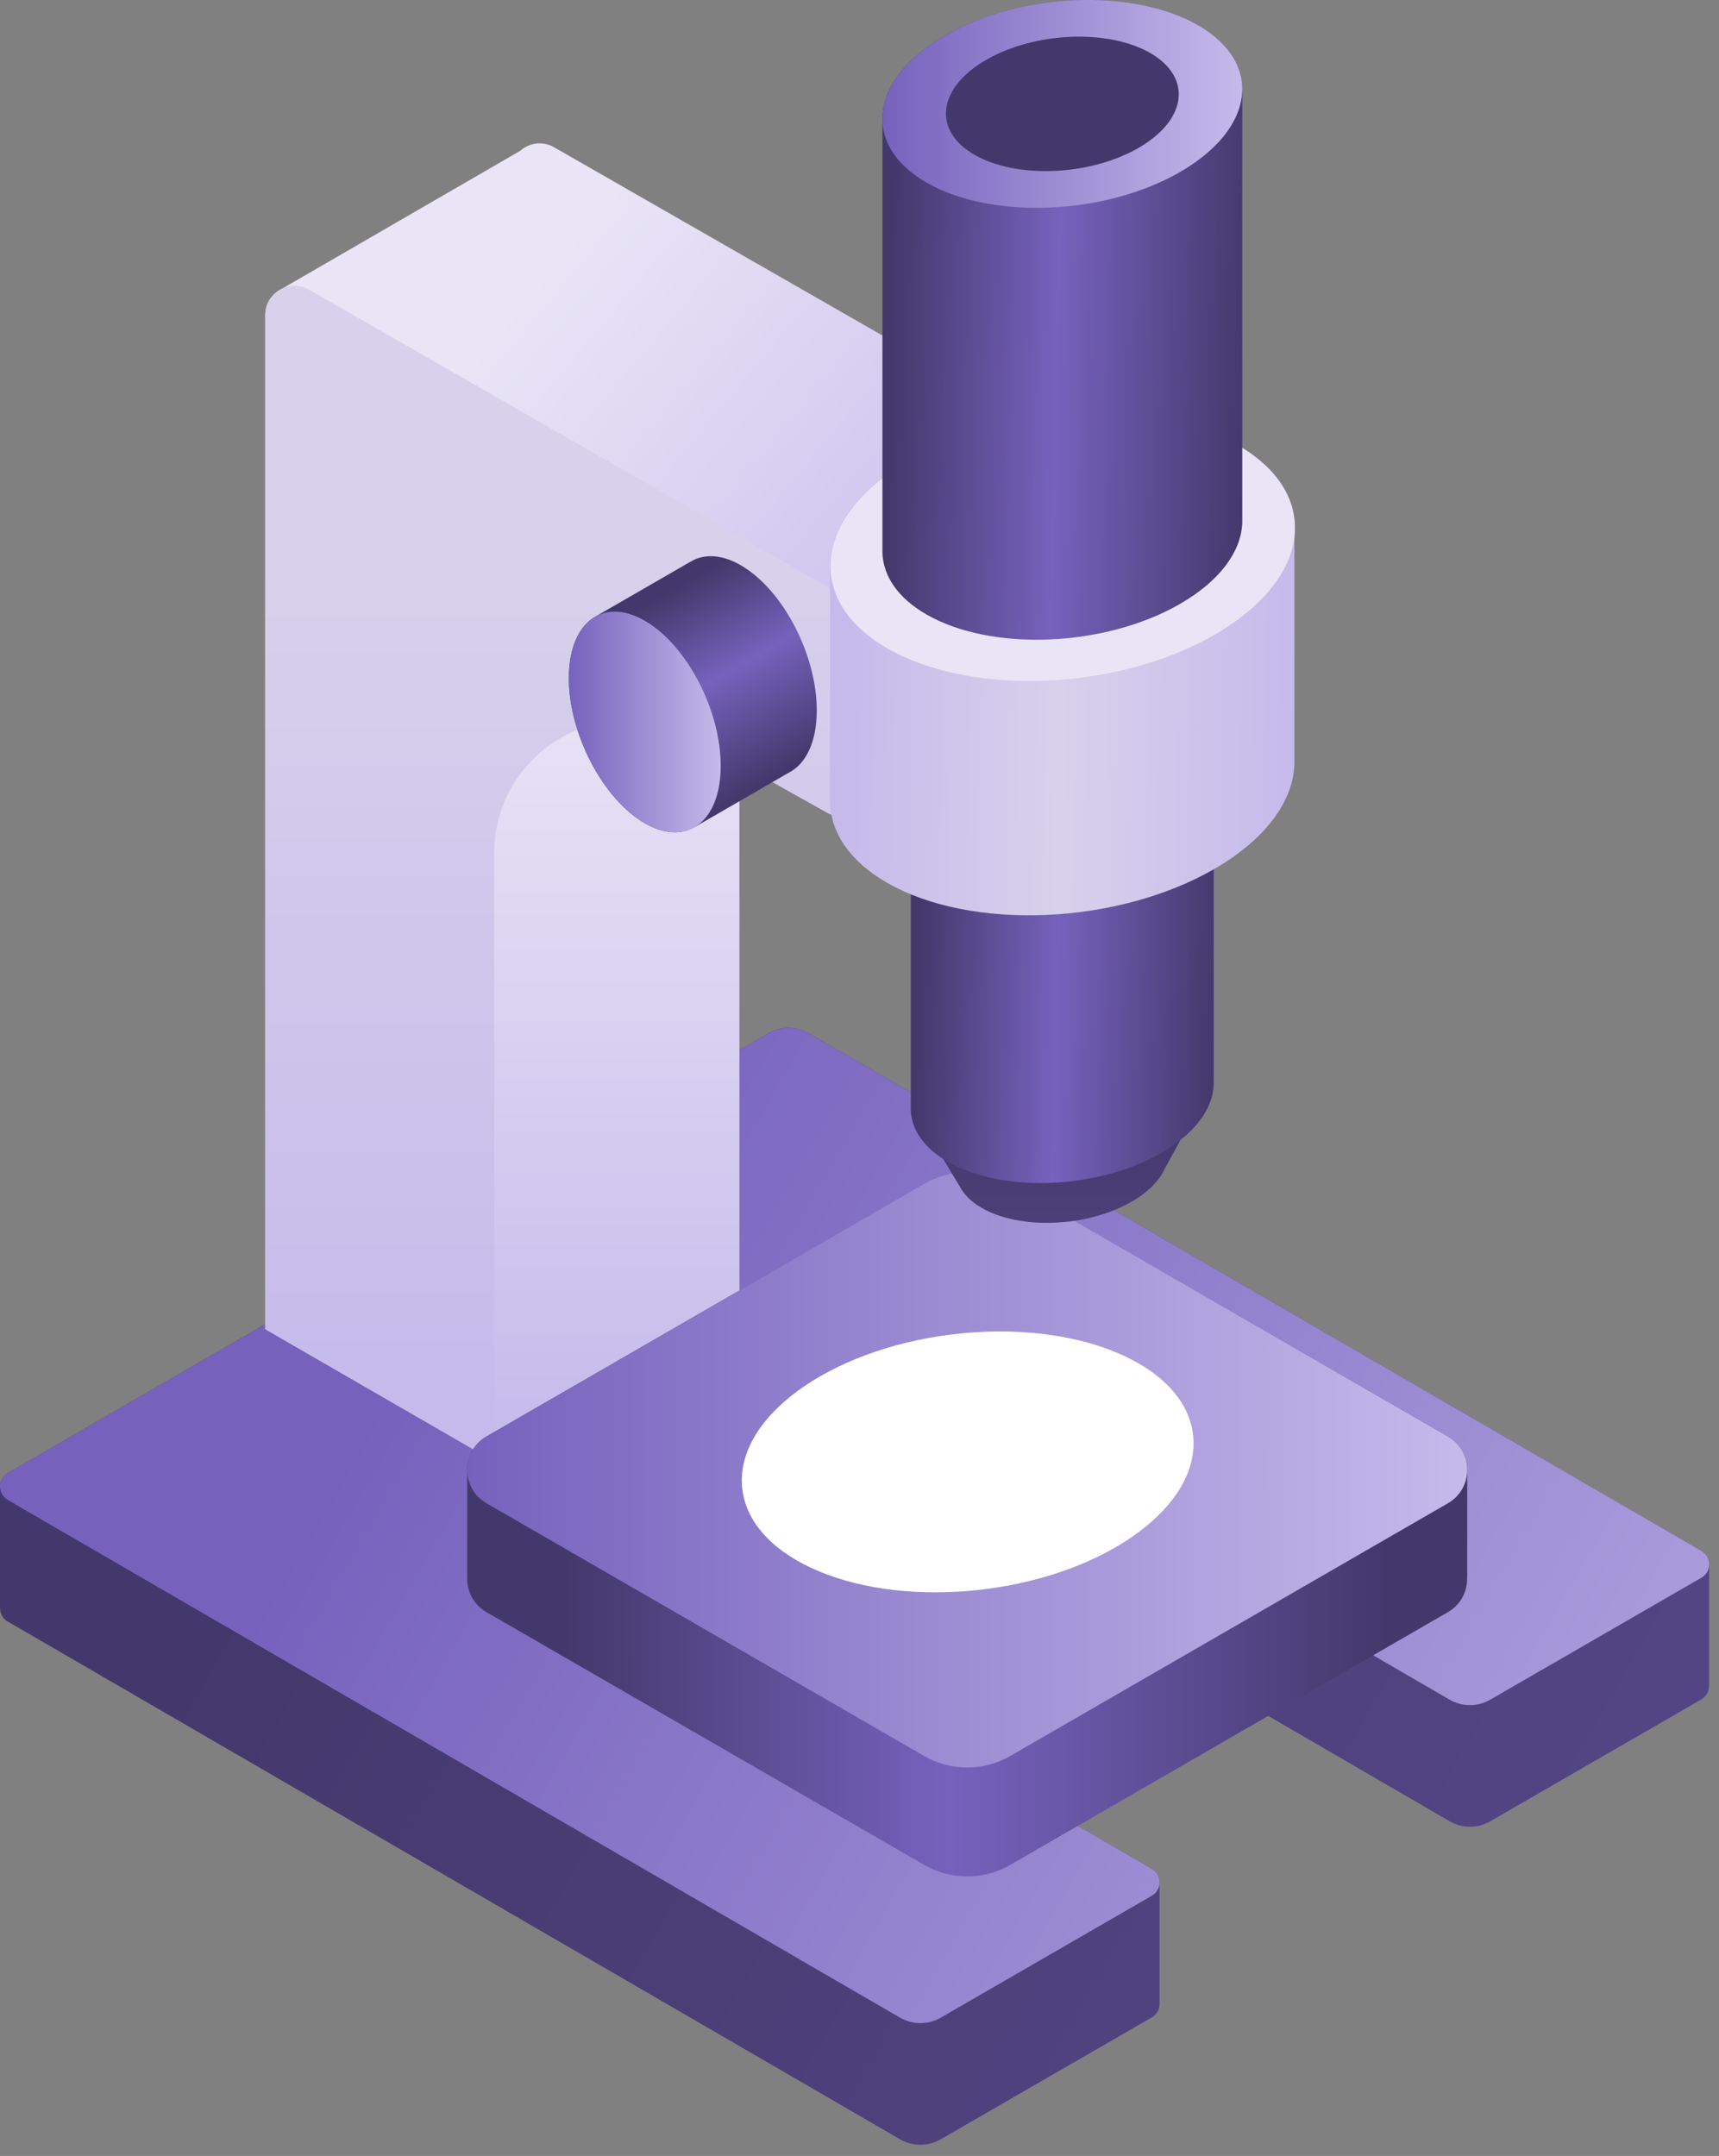 <svg width="63" height="79" viewBox="0 0 63 79" fill="none" xmlns="http://www.w3.org/2000/svg">
<rect x="0" y="0" width="63" height="79" fill="#808080" stroke="none"/>
<path d="M62.638 57.317C62.637 57.126 62.542 56.937 62.354 56.828L29.641 37.863C29.18 37.597 28.612 37.598 28.151 37.864L0.284 53.977C0.09 54.089 -0.003 54.287 0.002 54.484L0 54.483V58.94L0.002 58.94C0.007 59.127 0.1 59.311 0.284 59.418L32.986 78.39C33.447 78.656 34.015 78.656 34.476 78.39L42.213 73.923C42.405 73.812 42.499 73.618 42.497 73.425H42.497V68.979L42.497 68.978C42.499 68.785 42.404 68.592 42.213 68.481L21.929 56.698L28.903 52.666L53.127 66.737C53.588 67.003 54.156 67.003 54.617 66.737L62.354 62.27C62.559 62.151 62.65 61.937 62.633 61.73L62.639 61.728V57.317H62.638V57.317Z" fill="url(#paint0_linear_1135_2601)"/>
<path d="M54.617 62.281L62.354 57.813C62.733 57.594 62.733 57.047 62.354 56.828L29.641 37.863C29.18 37.597 28.612 37.598 28.151 37.864L0.284 53.977C-0.095 54.196 -0.095 54.743 0.284 54.962L32.986 73.933C33.447 74.2 34.015 74.2 34.476 73.934L42.213 69.466C42.593 69.248 42.593 68.7 42.213 68.481L18.085 54.465L28.903 48.209L53.127 62.281C53.588 62.547 54.156 62.547 54.617 62.281Z" fill="url(#paint1_linear_1135_2601)"/>
<path d="M39.626 16.469L20.312 5.399C19.884 5.151 19.393 5.239 19.067 5.525L10.329 10.583C10.28 10.606 10.233 10.634 10.188 10.665L10.187 10.665C9.912 10.853 9.721 11.166 9.721 11.547V48.705L18.114 53.551L27.096 48.331V27.976L30.304 29.775C30.651 29.975 31.048 29.904 31.312 29.673L40.143 24.56C40.402 24.416 40.589 24.142 40.589 23.803V18.135C40.589 17.448 40.222 16.812 39.626 16.469Z" fill="url(#paint2_linear_1135_2601)"/>
<path d="M9.721 48.704V11.547C9.721 10.721 10.614 10.205 11.33 10.618L30.644 21.688C31.24 22.032 31.607 22.667 31.607 23.355V29.022C31.607 29.69 30.883 30.108 30.304 29.774L25.427 27.04C22.177 25.163 18.114 27.509 18.114 31.262V53.55L9.721 48.704Z" fill="url(#paint3_linear_1135_2601)"/>
<path d="M25.429 27.041C22.178 25.165 18.115 27.511 18.115 31.264V53.551V53.552L27.097 48.332V27.977L25.429 27.041Z" fill="url(#paint4_linear_1135_2601)"/>
<path d="M53.066 52.638L37.022 43.375C36.047 42.812 34.847 42.812 33.873 43.375L17.829 52.638C17.358 52.91 17.123 53.385 17.123 53.86V57.85C17.123 58.326 17.358 58.801 17.829 59.073L33.873 68.336C34.847 68.898 36.047 68.898 37.022 68.336L53.066 59.073C53.548 58.794 53.782 58.301 53.769 57.813H53.772V53.861C53.772 53.385 53.536 52.91 53.066 52.638Z" fill="url(#paint5_linear_1135_2601)"/>
<path d="M17.829 52.638L33.873 43.375C34.847 42.812 36.048 42.812 37.022 43.375L53.066 52.638C54.007 53.181 54.007 54.54 53.066 55.083L37.022 64.346C36.047 64.908 34.847 64.908 33.873 64.346L17.829 55.083C16.888 54.54 16.888 53.181 17.829 52.638Z" fill="url(#paint6_linear_1135_2601)"/>
<path d="M36.034 58.24C40.595 57.684 44.037 55.142 43.723 52.562C43.408 49.981 39.456 48.34 34.895 48.896C30.334 49.452 26.892 51.994 27.206 54.574C27.52 57.155 31.473 58.796 36.034 58.24Z" fill="white"/>
<path d="M43.702 40.975L42.822 41.029V40.549L35.027 41.247V41.505L34.023 41.566L35.164 43.458C35.313 43.757 35.583 44.033 35.977 44.26C37.387 45.074 39.848 44.972 41.476 44.032C42.097 43.674 42.506 43.244 42.697 42.806L43.702 40.975Z" fill="url(#paint7_linear_1135_2601)"/>
<path d="M44.482 28.086L33.379 29.08V40.678C33.407 41.388 33.853 42.062 34.733 42.569C36.74 43.728 40.246 43.583 42.565 42.245C43.794 41.534 44.443 40.631 44.48 39.766L44.482 39.766V28.086Z" fill="url(#paint8_linear_1135_2601)"/>
<path d="M47.436 19.325C47.435 18.198 46.754 17.122 45.361 16.318C42.285 14.542 36.911 14.765 33.358 16.816C31.362 17.969 30.366 19.454 30.422 20.849H30.422V29.442H30.422C30.466 30.53 31.149 31.562 32.497 32.34C35.573 34.117 40.947 33.894 44.5 31.843C46.385 30.755 47.378 29.37 47.436 28.045L47.439 28.045V19.325L47.436 19.325Z" fill="url(#paint9_linear_1135_2601)"/>
<path d="M39.532 24.843C44.222 24.272 47.762 21.658 47.439 19.004C47.115 16.351 43.051 14.663 38.361 15.235C33.671 15.806 30.131 18.421 30.455 21.074C30.778 23.727 34.842 25.415 39.532 24.843Z" fill="#E9E5F6"/>
<path d="M45.526 3.26C45.526 2.386 44.998 1.552 43.919 0.929C41.534 -0.447 37.369 -0.275 34.615 1.315C33.068 2.208 32.296 3.359 32.34 4.441V20.266C32.374 21.109 32.903 21.909 33.947 22.512C36.332 23.889 40.497 23.716 43.251 22.127C44.712 21.283 45.481 20.21 45.526 19.183L45.528 19.183V3.26L45.526 3.26Z" fill="url(#paint10_linear_1135_2601)"/>
<path d="M34.616 1.315C31.862 2.905 31.563 5.309 33.948 6.686C36.332 8.063 40.497 7.89 43.251 6.301C46.004 4.711 46.303 2.306 43.919 0.929C41.534 -0.447 37.369 -0.275 34.616 1.315Z" fill="url(#paint11_linear_1135_2601)"/>
<path d="M36.141 2.194C34.36 3.223 34.167 4.778 35.709 5.669C37.252 6.559 39.946 6.448 41.727 5.419C43.508 4.391 43.702 2.836 42.159 1.945C40.617 1.054 37.922 1.166 36.141 2.194Z" fill="#43386B"/>
<path d="M29.934 26.031C29.934 23.982 28.688 21.602 27.151 20.714C26.443 20.305 25.798 20.286 25.306 20.583L25.306 20.582L21.844 22.58L21.844 22.582C21.235 22.911 20.848 23.707 20.848 24.85C20.848 26.899 22.093 29.279 23.63 30.166C24.334 30.572 24.974 30.591 25.464 30.3L25.466 30.303L28.883 28.328L28.883 28.327C29.523 28.017 29.934 27.206 29.934 26.031Z" fill="url(#paint12_linear_1135_2601)"/>
<path d="M26.413 28.062C26.413 30.111 25.167 31.053 23.63 30.166C22.093 29.279 20.848 26.898 20.848 24.849C20.848 22.8 22.093 21.859 23.63 22.746C25.167 23.633 26.413 26.013 26.413 28.062Z" fill="url(#paint13_linear_1135_2601)"/>
<defs>
<linearGradient id="paint0_linear_1135_2601" x1="13.668" y1="47.939" x2="71.563" y2="81.365" gradientUnits="userSpaceOnUse">
<stop stop-color="#43386B"/>
<stop offset="1" stop-color="#594A8E"/>
</linearGradient>
<linearGradient id="paint1_linear_1135_2601" x1="16.249" y1="47.201" x2="77.278" y2="82.436" gradientUnits="userSpaceOnUse">
<stop stop-color="#7662BD"/>
<stop offset="1" stop-color="#C5BAEB"/>
</linearGradient>
<linearGradient id="paint2_linear_1135_2601" x1="28.233" y1="35.535" x2="10.735" y2="20.953" gradientUnits="userSpaceOnUse">
<stop stop-color="#C5BAEB"/>
<stop offset="1" stop-color="#E9E5F6"/>
</linearGradient>
<linearGradient id="paint3_linear_1135_2601" x1="20.663" y1="51.727" x2="20.663" y2="20.567" gradientUnits="userSpaceOnUse">
<stop stop-color="#C5BAEB"/>
<stop offset="1" stop-color="#D7D1EB"/>
</linearGradient>
<linearGradient id="paint4_linear_1135_2601" x1="22.606" y1="53.263" x2="22.606" y2="24.401" gradientUnits="userSpaceOnUse">
<stop stop-color="#C5BAEB"/>
<stop offset="1" stop-color="#E9E5F6"/>
</linearGradient>
<linearGradient id="paint5_linear_1135_2601" x1="20.705" y1="55.855" x2="50.831" y2="55.855" gradientUnits="userSpaceOnUse">
<stop stop-color="#43386B"/>
<stop offset="0.467" stop-color="#7662BD"/>
<stop offset="1" stop-color="#43386B"/>
</linearGradient>
<linearGradient id="paint6_linear_1135_2601" x1="17.123" y1="53.86" x2="53.772" y2="53.86" gradientUnits="userSpaceOnUse">
<stop stop-color="#7662BD"/>
<stop offset="1" stop-color="#C5BAEB"/>
</linearGradient>
<linearGradient id="paint7_linear_1135_2601" x1="38.863" y1="40.78" x2="38.863" y2="50.638" gradientUnits="userSpaceOnUse">
<stop stop-color="#43386B"/>
<stop offset="1" stop-color="#594A8E"/>
</linearGradient>
<linearGradient id="paint8_linear_1135_2601" x1="33.62" y1="35.532" x2="44.625" y2="35.801" gradientUnits="userSpaceOnUse">
<stop stop-color="#43386B"/>
<stop offset="0.467" stop-color="#7662BD"/>
<stop offset="1" stop-color="#43386B"/>
</linearGradient>
<linearGradient id="paint9_linear_1135_2601" x1="30.94" y1="24.134" x2="47.594" y2="24.541" gradientUnits="userSpaceOnUse">
<stop stop-color="#C5BAEB"/>
<stop offset="0.48" stop-color="#D7D1EB"/>
<stop offset="1" stop-color="#C5BAEB"/>
</linearGradient>
<linearGradient id="paint10_linear_1135_2601" x1="32.637" y1="11.567" x2="45.762" y2="11.888" gradientUnits="userSpaceOnUse">
<stop stop-color="#43386B"/>
<stop offset="0.467" stop-color="#7662BD"/>
<stop offset="1" stop-color="#43386B"/>
</linearGradient>
<linearGradient id="paint11_linear_1135_2601" x1="32.338" y1="3.808" x2="45.528" y2="3.808" gradientUnits="userSpaceOnUse">
<stop stop-color="#7662BD"/>
<stop offset="1" stop-color="#C5BAEB"/>
</linearGradient>
<linearGradient id="paint12_linear_1135_2601" x1="23.543" y1="22.239" x2="27.442" y2="28.992" gradientUnits="userSpaceOnUse">
<stop stop-color="#43386B"/>
<stop offset="0.467" stop-color="#7662BD"/>
<stop offset="1" stop-color="#43386B"/>
</linearGradient>
<linearGradient id="paint13_linear_1135_2601" x1="20.848" y1="26.456" x2="26.413" y2="26.456" gradientUnits="userSpaceOnUse">
<stop stop-color="#7662BD"/>
<stop offset="1" stop-color="#C5BAEB"/>
</linearGradient>
</defs>
</svg>
